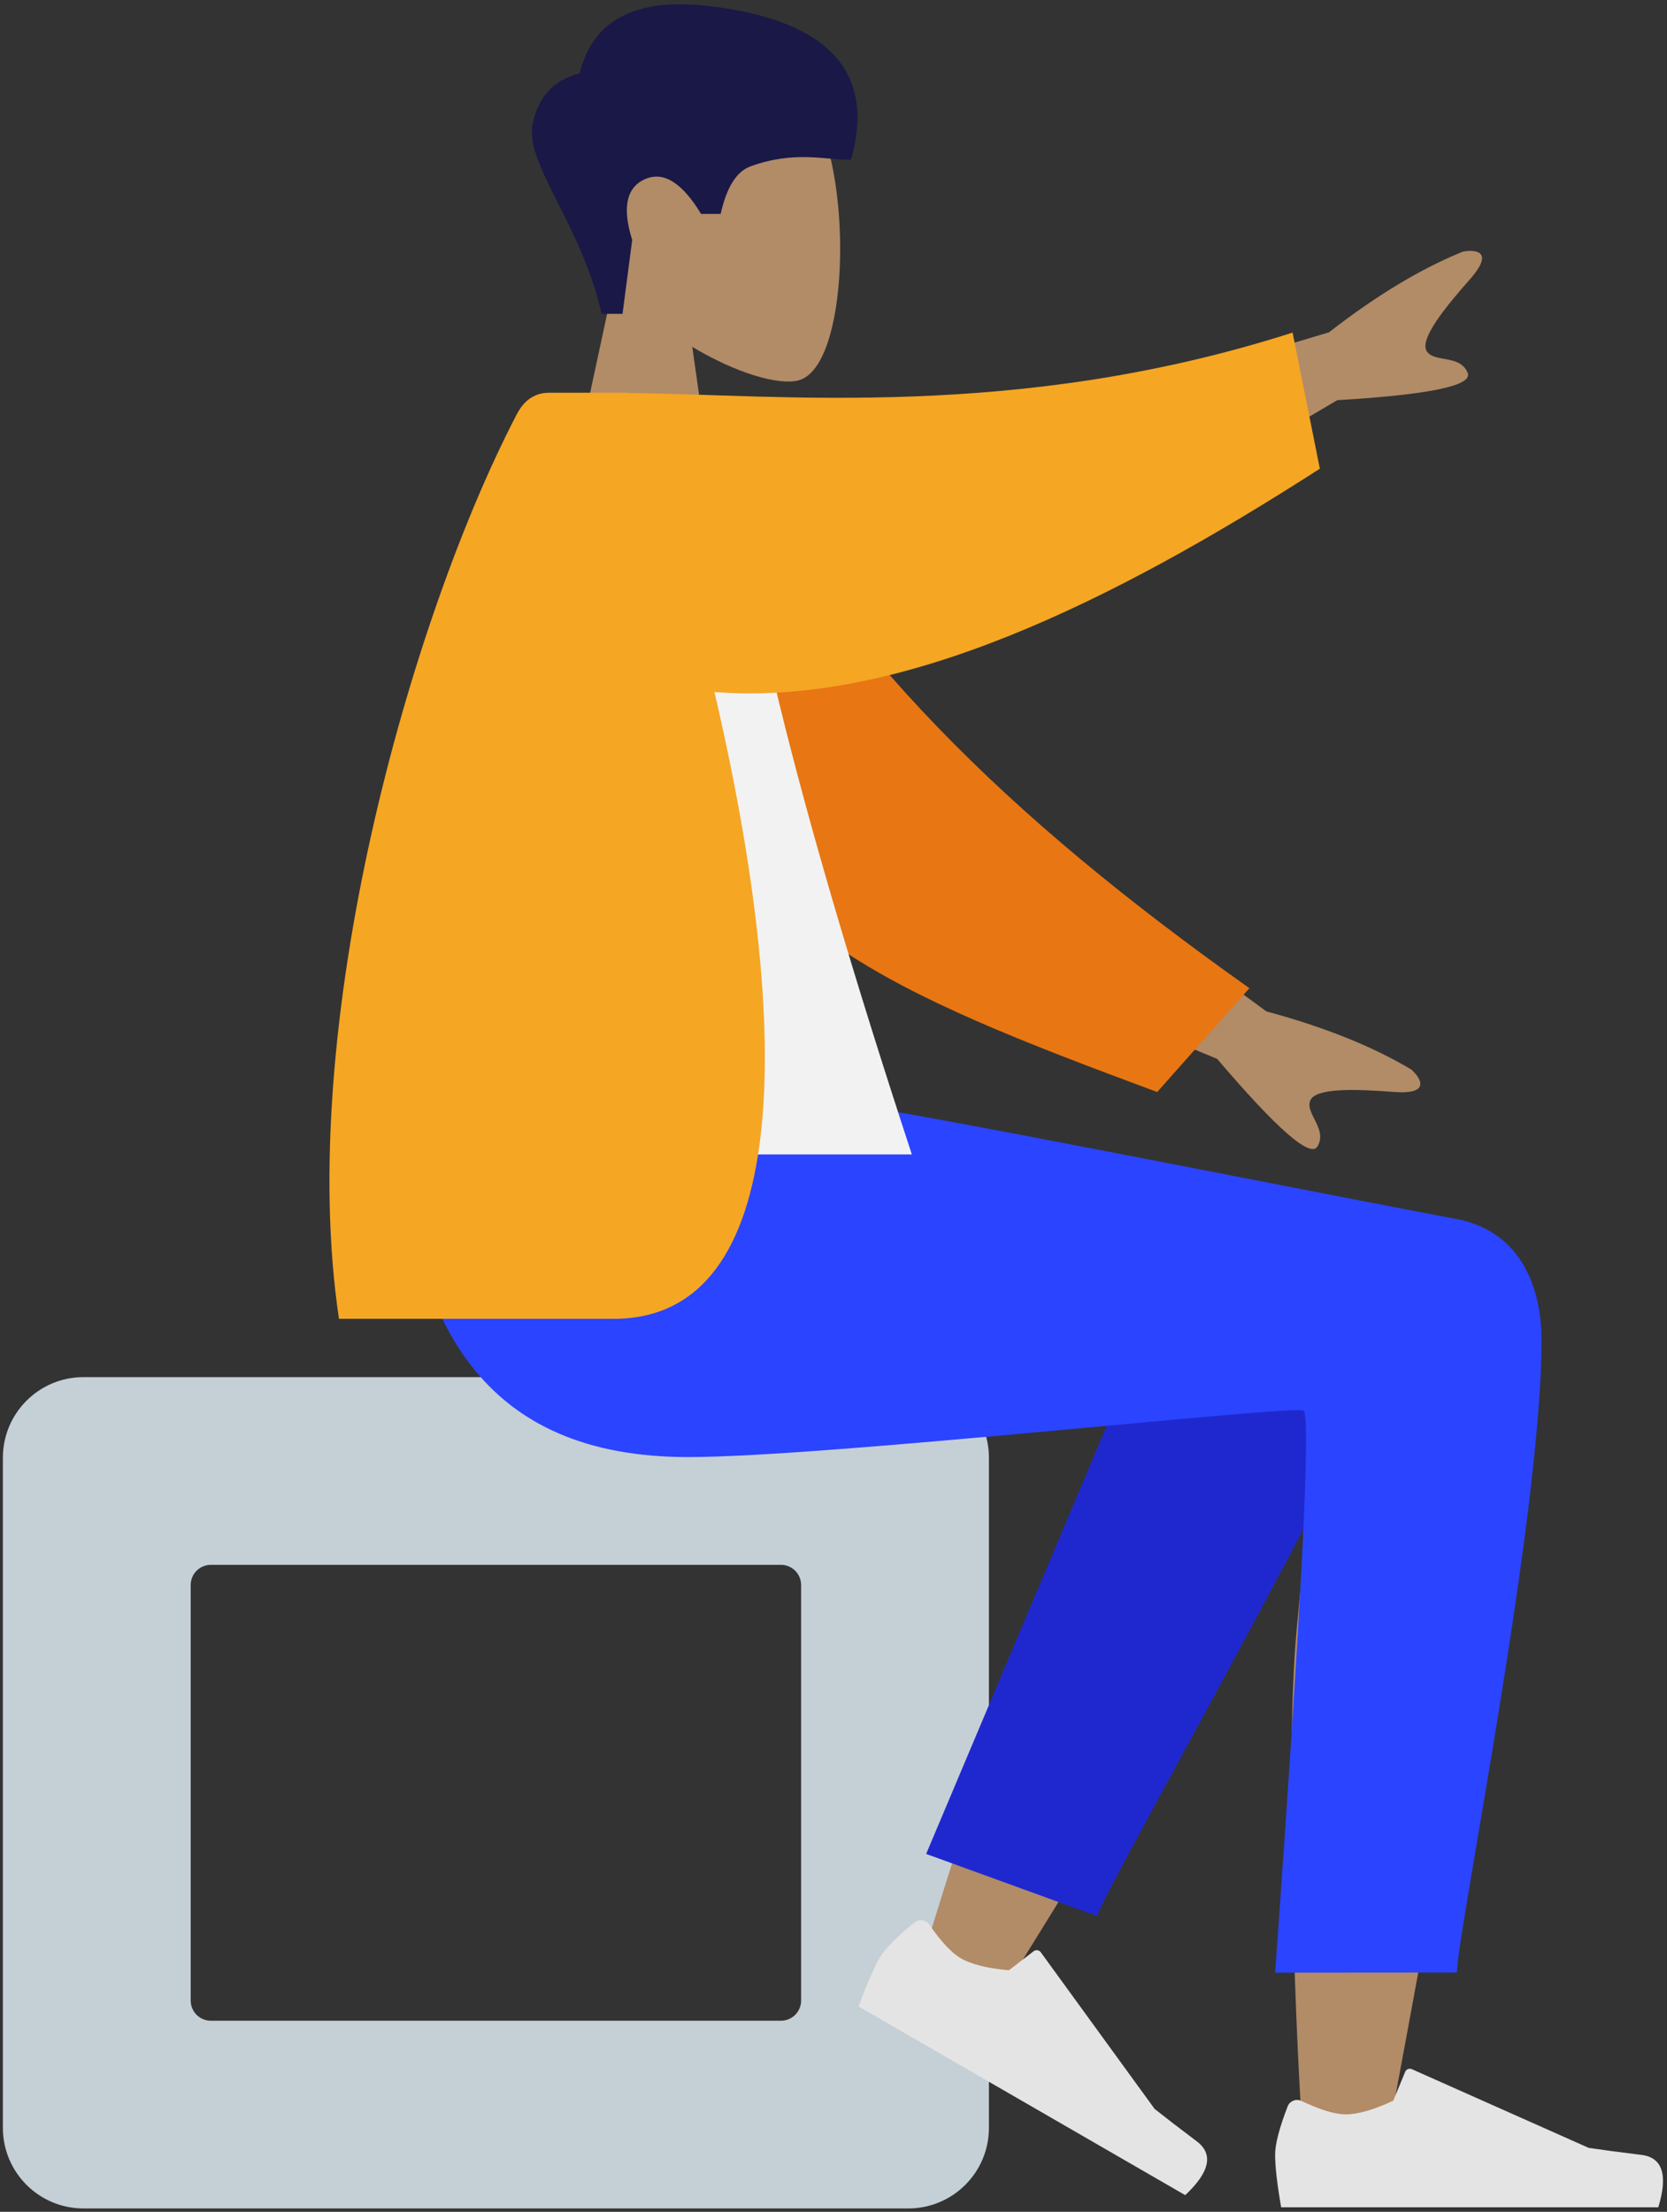 <?xml version="1.0" encoding="UTF-8"?>
<svg width="331px" height="439px" viewBox="0 0 331 439" version="1.1" xmlns="http://www.w3.org/2000/svg" xmlns:xlink="http://www.w3.org/1999/xlink">
    <rect x="0" y="0" width="331" height="439" fill="#333333" stroke="none"/>
    <!-- Generator: Sketch 55.2 (78181) - https://sketchapp.com -->
    <title>Humaaan</title>
    <desc>Created with Sketch.</desc>
    <g id="Welcome" stroke="none" stroke-width="1" fill="none" fill-rule="evenodd">
        <g id="O-mne" transform="translate(-271, -302)">
            <g id="About" transform="translate(201, 271)">
                <g id="A-Human/Sitting">
                    <g id="Head/Front/Short-2" transform="translate(109.06, 0)">
                        <g id="Head" stroke-width="1" transform="translate(71.868, 41.135)" fill="#B28B67">
                            <path d="M10.996,45.766 C4.864,38.589 0.713,29.793 1.406,19.938 C3.405,-8.459 43.052,-2.212 50.764,12.12 C58.477,26.452 57.56,62.807 47.593,65.369 C43.618,66.39 35.15,63.888 26.532,58.709 L31.941,96.865 L0,96.865 L10.996,45.766 Z"></path>
                        </g>
                        <path d="M80.409,93.293 C76.401,75.51 64.98,63.389 66.724,55.441 C67.887,50.143 70.986,46.848 76.022,45.556 C78.626,35.051 87.026,30.583 101.221,32.152 C122.514,34.505 135.51,43.321 129.897,62.721 C124.738,62.721 118.51,60.861 109.898,64.048 C107.166,65.059 105.211,68.195 104.035,73.456 L100.143,73.456 C96.366,67.213 92.642,64.919 88.971,66.573 C85.299,68.228 84.465,72.247 86.467,78.632 L84.55,93.293 L80.409,93.293 Z" id="Hair" fill="#191847"></path>
                    </g>
                    <g id="Bottom/Sitting/Skinny-Jeans-1" transform="translate(0, 248.45)">
                        <g id="Objects/Seat/Cube-2" transform="translate(13.3, 55.883)" fill="#C5CFD6">
                            <path d="M73.272,0 L237.06,0 C245.897,-1.73201257e-14 253.06,7.163 253.06,16 L253.06,149 C253.06,157.837 245.897,165 237.06,165 L73.272,165 C64.435,165 57.272,157.837 57.272,149 L57.272,16 C57.272,7.163 64.435,1.623249e-15 73.272,0 Z M98.565,37.258 C96.356,37.258 94.565,39.049 94.565,41.258 L94.565,123.742 C94.565,125.951 96.356,127.742 98.565,127.742 L211.767,127.742 C213.976,127.742 215.767,125.951 215.767,123.742 L215.767,41.258 C215.767,39.049 213.976,37.258 211.767,37.258 L98.565,37.258 Z" id="Seat"></path>
                        </g>
                        <path d="M343.078,27.617 C354.033,21.036 372.413,29.491 372.4,38.903 C372.362,67.063 346.673,199.783 345.332,208.173 C343.991,216.562 329.623,218.779 328.786,208.2 C327.455,191.368 324.981,133.098 327.456,106.128 C328.478,94.995 329.578,84.392 330.661,74.933 C317.181,99.286 296.334,134.153 268.119,179.535 L252.802,172.535 C264.83,132.89 274.693,104.901 282.39,88.57 C295.57,60.606 307.929,36.659 313.13,28.224 C321.312,14.955 335.553,19.585 343.078,27.617 Z" id="Skin" fill="#B28B67"></path>
                        <path d="M277.739,164.103 L284.528,29.046 C289.431,5.694 330.954,16.538 330.939,29.053 C330.904,57.466 313.854,155.615 313.844,164.08 L277.739,164.103 Z" id="LegLower" fill="#1F28CF" transform="translate(304.339, 89.704) rotate(20) translate(-304.339, -89.704) "></path>
                        <g id="Accessories/Shoe/Flat-Sneaker" transform="translate(286.615, 176.962) rotate(30) translate(-286.615, -176.962) translate(246.05, 150.351)" fill="#E4E4E4">
                            <path d="M3.814,32.981 C2.157,37.279 1.328,40.465 1.328,42.54 C1.328,44.929 1.727,48.416 2.525,53 C5.302,53 30.267,53 77.419,53 C79.365,46.58 78.242,43.114 74.048,42.602 C69.855,42.09 66.372,41.628 63.598,41.215 L28.479,25.592 C27.974,25.368 27.383,25.595 27.159,26.1 C27.155,26.108 27.152,26.116 27.148,26.124 L24.782,31.851 C20.9,33.659 17.746,34.562 15.319,34.562 C13.232,34.562 10.304,33.672 6.534,31.892 L6.534,31.892 C5.535,31.42 4.343,31.848 3.871,32.846 C3.851,32.89 3.831,32.935 3.814,32.981 Z" id="shoe"></path>
                        </g>
                        <g id="Accessories/Shoe/Flat-Sneaker" transform="translate(321.86, 167.649)" fill="#E4E4E4">
                            <path d="M3.814,32.981 C2.157,37.279 1.328,40.465 1.328,42.54 C1.328,44.929 1.727,48.416 2.525,53 C5.302,53 30.267,53 77.419,53 C79.365,46.58 78.242,43.114 74.048,42.602 C69.855,42.09 66.372,41.628 63.598,41.215 L28.479,25.592 C27.974,25.368 27.383,25.595 27.159,26.1 C27.155,26.108 27.152,26.116 27.148,26.124 L24.782,31.851 C20.9,33.659 17.746,34.562 15.319,34.562 C13.232,34.562 10.304,33.672 6.534,31.892 L6.534,31.892 C5.535,31.42 4.343,31.848 3.871,32.846 C3.851,32.89 3.831,32.935 3.814,32.981 Z" id="shoe"></path>
                        </g>
                        <path d="M376.085,48.476 C376.085,83.824 359.304,166.278 359.294,174.062 L323.19,174.09 C328.474,100.517 330.348,63.334 328.811,62.541 C326.506,61.352 234.314,71.75 206.664,71.75 C166.792,71.75 150.298,46.596 148.96,-4.40536496e-13 L227.944,-4.40536496e-13 C244.026,1.722 327.91,18.648 359.063,24.467 C372.4,26.958 376.085,38.738 376.085,48.476 Z" id="Leg-and-Butt" fill="#2B44FF"></path>
                    </g>
                    <g id="Body/Pointing-Up" transform="translate(29.26, 108.946)">
                        <path d="M254.278,3.104 L304.619,-11.986 C314.01,-19.286 322.868,-24.623 331.193,-27.998 C333.614,-28.453 337.622,-28.189 332.613,-22.515 C327.604,-16.841 322.591,-10.648 324.021,-8.269 C325.452,-5.89 330.662,-7.683 332.17,-3.915 C333.176,-1.403 324.543,0.397 306.272,1.483 L267.131,24.485 L254.278,3.104 Z M249.829,91.731 L292.194,122.795 C303.685,125.891 313.284,129.743 320.993,134.351 C322.815,136.008 325.015,139.364 317.463,138.784 C309.911,138.204 301.941,137.933 300.899,140.505 C299.857,143.078 304.427,146.154 302.32,149.624 C300.916,151.938 294.281,146.137 282.417,132.219 L240.464,114.848 L249.829,91.731 Z" id="Skin" fill="#B28B67"></path>
                        <path d="M168.676,20.771 C202.078,56.292 242.825,79.463 298.401,100.01 L286.048,124.665 C228.701,119.285 198.043,114.983 174.02,79.405 C167.991,70.475 157.216,39.747 150.759,23.79 L168.676,20.771 Z" id="Coat-Back" fill="#E87613" transform="translate(224.58, 72.718) rotate(15) translate(-224.58, -72.718) "></path>
                        <path d="M119.531,151.187 L221.797,151.187 C198.632,80.64 186.798,32.221 186.296,5.93 C186.271,4.59 183.792,2.228 182.695,2.537 C174.674,4.799 166.092,3.953 156.947,0 C132.703,38.935 124.319,86.872 119.531,151.187 Z" id="Shirt" fill="#F2F2F2"></path>
                        <path d="M165.674,0.063 C194.988,0.303 242.548,5.648 297.397,-11.936 L302.812,15.084 C261.358,41.707 219.381,62.33 182.599,59.402 C198.571,127.816 197.835,183.82 162.572,183.82 C145.733,183.82 127.557,183.82 108.044,183.82 C99.384,125.703 122.145,45.122 143.246,4.478 C144.052,2.926 145.768,-4.84945417e-13 149.809,-4.84945417e-13 C153.329,-4.84945417e-13 158.611,-4.84945417e-13 165.653,-4.84945417e-13 C165.66,0.021 165.667,0.042 165.674,0.063 Z" id="Coat-Front" fill="#F5A623"></path>
                    </g>
                </g>
            </g>
        </g>
    </g>
</svg>